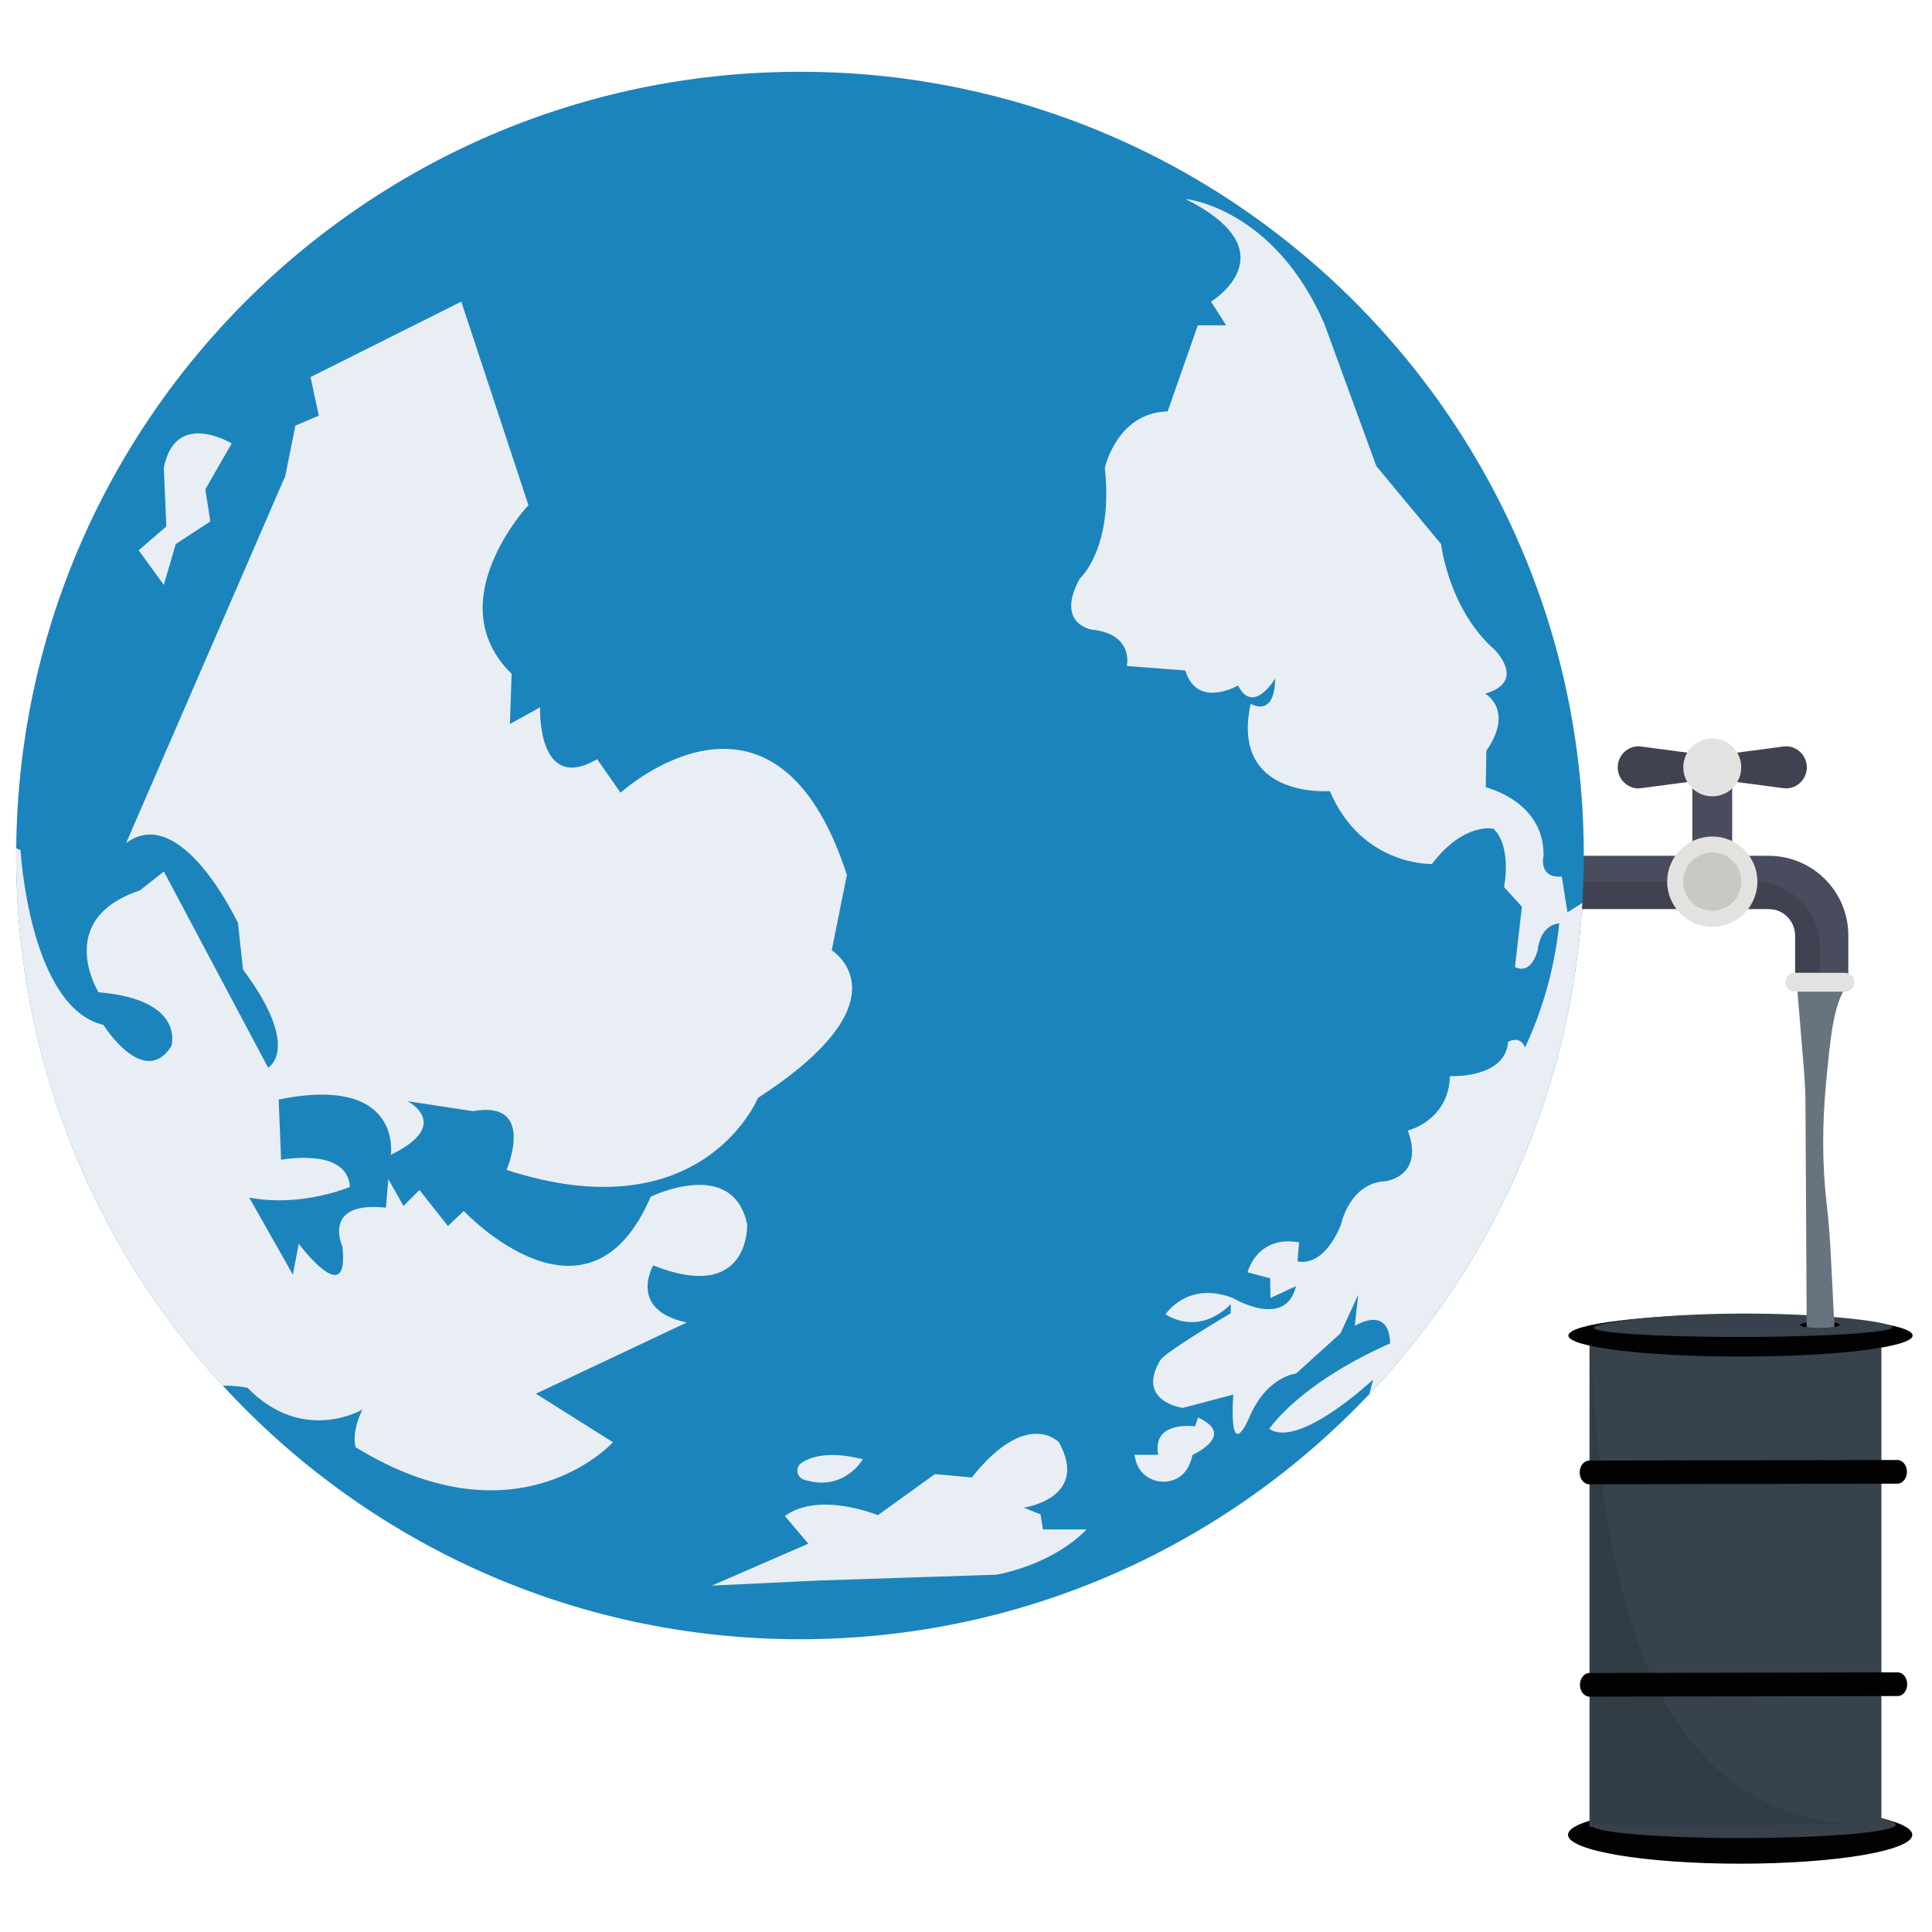 <?xml version="1.0" encoding="utf-8"?>
<svg xmlns="http://www.w3.org/2000/svg" enable-background="new 0 0 3000 3000" viewBox="0 0 3000 3000">
  <ellipse cx="2707.72" cy="2843.66" fill="#020202" rx="267.29" ry="44.92" transform="translate(-5.614 5.356)"/>
  <path d="M2471.76,2834.4c0.01,11.15,105.66,19.97,235.97,19.72s235.93-9.5,235.91-20.64&#xD;&#xA;							c-0.01-11.15-105.67-29.64-235.98-29.39C2577.35,2804.34,2471.74,2823.25,2471.76,2834.4z" fill="#37424c"/>
  <rect fill="#37424c" height="753.52" transform="translate(-3.164 3.48)" width="453.29" x="2471.3" y="2079.67"/>
  <ellipse cx="2706.73" cy="2068.46" fill="#020202" rx="267.29" ry="32.67" transform="translate(-4.063 5.328)"/>
  <path d="M2938.52,2060.93c0,7.68-92.95,14.16-211.43,15.06c-6.71,0.05-13.49,0.07-20.36,0.09&#xD;&#xA;							c-7.91,0.02-15.73,0-23.43-0.05c-117-0.51-208.38-6.57-208.4-14.18c0-7.61,91.26-20.24,208.19-21.95&#xD;&#xA;							c7.77-0.12,15.64-0.19,23.6-0.21c6.25-0.02,12.42,0,18.55,0.07C2844.6,2040.74,2938.52,2053.23,2938.52,2060.93z" fill="#37424c"/>
  <path d="M2470.82,2080.12l0.96,753.52l402.86-0.79C2581.19,2811.91,2484.25,2506.47,2470.82,2080.12z" fill="#313c45"/>
  <path d="M2468.2,2634.56l478.48-0.94c8.2-0.02,14.84-8.26,14.83-18.41l0,0c-0.01-10.15-6.67-18.36-14.87-18.35&#xD;&#xA;						l-478.48,0.94c-8.2,0.02-14.84,8.26-14.83,18.41l0,0C2453.34,2626.36,2460,2634.58,2468.2,2634.56z" fill="#020202"/>
  <g>
    <path d="M2467.78,2304.78l478.48-0.94c8.2-0.02,14.84-8.26,14.83-18.41l0,0c-0.01-10.15-6.67-18.37-14.87-18.35&#xD;&#xA;							l-478.48,0.94c-8.2,0.02-14.84,8.26-14.83,18.41l0,0C2452.92,2296.58,2459.58,2304.79,2467.78,2304.78z" fill="#020202"/>
  </g>
  <path d="M2856.82,2057.1c0,1.25-3.15,2.43-8.3,3.35c-2.15,0.37-4.67,0.69-7.47,0.95c-1.48,0.12-3.01,0.23-4.67,0.37&#xD;&#xA;				c-2.31,0.14-4.81,0.26-7.4,0.28c-0.97,0.02-1.94,0.05-2.96,0.05c-0.42,0-0.9-0.02-1.34,0.05c-0.05-0.02-0.12-0.05-0.18,0&#xD;&#xA;				c-1.41-0.07-2.8-0.07-4.19-0.12c-2.91-0.09-5.71-0.23-8.26-0.42c-1.43-0.07-2.85-0.21-4.12-0.37c-0.88-0.09-1.71-0.18-2.52-0.3&#xD;&#xA;				c-6.25-0.83-10.16-2.06-10.18-3.52c0-1.43,3.91-2.73,10.16-3.66c1.02-0.14,2.08-0.28,3.22-0.42c1.3-0.19,2.73-0.35,4.21-0.49&#xD;&#xA;				c2.94-0.26,6.22-0.39,9.62-0.49c1.16-0.05,2.36-0.05,3.56-0.05h0.65c0.25,0.02,0.49,0.05,0.69-0.05c1.43,0,2.87,0.09,4.23,0.14&#xD;&#xA;				c2.94,0.02,5.74,0.16,8.35,0.37c1.53,0.09,3.01,0.28,4.42,0.42c1.37,0.16,2.66,0.35,3.84,0.53&#xD;&#xA;				C2853.49,2054.6,2856.77,2055.81,2856.82,2057.1z" fill="#020202"/>
  <path d="M2848.17,2053.75l0.35,6.71c-2.15,0.37-4.67,0.69-7.47,0.95c-1.48,0.12-3.01,0.23-4.67,0.37&#xD;&#xA;		c-2.31,0.14-4.81,0.26-7.4,0.28c-0.97,0.02-1.94,0.05-2.96,0.05c-0.42,0-0.9-0.02-1.34,0.05c-0.05-0.02-0.12-0.05-0.18,0&#xD;&#xA;		c-1.41-0.07-2.8-0.07-4.19-0.12c-2.91-0.09-5.71-0.23-8.26-0.42c-1.43-0.07-2.85-0.21-4.12-0.37c-0.88-0.09-1.71-0.18-2.52-0.3&#xD;&#xA;		l-0.02-7.17l-0.09-14.37l-1.76-323.33c-0.09-18.02-0.88-36.04-2.36-53.99l-12.4-150.27l81.29,16.86&#xD;&#xA;		c-24.22,26.07-28.45,91.07-35.07,157.76c-5.02,57.88-6.06,118.42,1.43,182.54c3.05,25.98,5,52.07,6.34,78.19l4.67,92.09&#xD;&#xA;		L2848.17,2053.75z" fill="#67747f"/>
  <g>
    <rect fill="#484c5d" height="131.21" width="61.87" x="2627.86" y="1191.55"/>
    <path d="M2675.07,1171.66v39.77l93.69,12.38c3.97,0.53,8.03,0.54,11.92-0.42c14.31-3.53,24.92-16.45,24.92-31.85&#xD;&#xA;							l0,0c0-15.4-10.61-28.32-24.92-31.85c-3.89-0.96-7.96-0.94-11.92-0.42L2675.07,1171.66z" fill="#404251"/>
    <path d="M2642.53,1171.66v39.77l-93.7,12.38c-3.97,0.53-8.03,0.54-11.92-0.42&#xD;&#xA;							c-14.31-3.53-24.92-16.45-24.92-31.85l0,0c0-15.4,10.61-28.32,24.92-31.85c3.89-0.96,7.95-0.94,11.92-0.42L2642.53,1171.66z" fill="#404251"/>
    <circle cx="2658.8" cy="1191.55" fill="#e2e3e1" r="44.98"/>
    <path d="M2870.06,1452.44v73.61h-82.53v-73.61c0-22.64-18.43-41-41.02-41h-722.74v-82.53h722.74&#xD;&#xA;							C2814.62,1328.91,2870.06,1384.3,2870.06,1452.44z" fill="#484c5d"/>
    <path d="M2826.07,1471.31v54.73h-38.54v-73.61c0-22.64-18.43-41-41.02-41h-722.74v-42.47h699.97&#xD;&#xA;					C2780.21,1368.97,2826.07,1414.81,2826.07,1471.31z" fill="#404251"/>
    <path d="M2658.8,1439.03L2658.8,1439.03c38.67,0,70.03-31.35,70.03-70.03l0,0c0-38.67-31.35-70.03-70.03-70.03l0,0&#xD;&#xA;				c-38.68,0-70.03,31.35-70.03,70.03l0,0C2588.77,1407.67,2620.12,1439.03,2658.8,1439.03z" fill="#e2e3e1"/>
    <path d="M2658.8,1414.19L2658.8,1414.19c24.96,0,45.19-20.23,45.19-45.19l0,0c0-24.96-20.23-45.19-45.19-45.19l0,0&#xD;&#xA;				c-24.96,0-45.19,20.23-45.19,45.19l0,0C2613.61,1393.96,2633.84,1414.19,2658.8,1414.19z" fill="#c8c8c5"/>
    <path d="M2786.8,1539.82h78.19c8.07,0,14.62-6.55,14.62-14.62l0,0c0-8.07-6.55-14.62-14.62-14.62h-78.19&#xD;&#xA;				c-8.07,0-14.61,6.54-14.61,14.62l0,0C2772.18,1533.28,2778.73,1539.82,2786.8,1539.82z" fill="#e2e3e1"/>
    <g>
      <path d="M25.04,1328.28c0-3.68,0-7.43,0.14-10.98c3.55-406.12,206.13-764.7,514.92-983.1&#xD;&#xA;					c9.96-7.03,20.05-13.98,30.22-20.67C659.52,254.32,757,206.57,860.68,172.4c11.32-3.75,22.71-7.3,34.24-10.71&#xD;&#xA;					c110.02-32.74,226.59-50.27,347.26-50.27c4.91,0,9.82,0,14.66,0.14c12.62,0.14,25.1,0.41,37.58,0.95&#xD;&#xA;					c84.1,3.48,165.88,15.69,244.67,35.47h0.13c27.49,6.82,54.36,14.53,80.97,23.4c28.92,9.41,57.23,19.71,85.06,31.24&#xD;&#xA;					c12.89,5.32,25.78,10.91,38.54,16.64c421.94,191.19,715.52,615.73,715.52,1109.02c0,24.76-0.68,49.32-2.25,73.67&#xD;&#xA;					c-17.53,295.01-140.24,561.36-330.68,762.72c-221.95,234.57-535.99,380.74-884.2,380.74c-354.69,0-673.77-151.63-896.14-393.77&#xD;&#xA;					C146.79,1935.14,25.04,1645.93,25.04,1328.28z" fill="#1c84bc"/>
      <path d="M25,1328.29c0-3.73,0-7.46,0.19-11l6.71,2.8c0,0,13.62,243.99,128.71,271.41&#xD;&#xA;								c0,0,62.49,99.62,105.39,33.21c0,0,23.51-72.37-113.04-83.94c0,0-70.32-113.23,64.35-158.18l37.12-29.29l161.91,304.61&#xD;&#xA;								c0,0,52.79-29.28-38.99-152.4l-7.84-72.19c0,0-87.86-188.03-173.66-124.23l247.16-570.05l15.67-78.16l36.37-15.48&#xD;&#xA;								l-12.87-59.88l234.1-117.15l104.28,315.99c0,0-140.65,149.97-26.12,261.9l-2.61,77.98l46.82-25.93&#xD;&#xA;								c0,0-5.22,135.24,88.6,80.58l36.37,52.04c0,0,239.51-218.61,351.43,127.6l-23.51,117.14c0,0,122.37,75.55-114.53,229.07&#xD;&#xA;								c0,0-85.81,210.78-390.42,111.92c0,0,46.82-109.32-52.05-91.22l-101.47-15.48c0,0,70.32,36.38-26.11,83.19&#xD;&#xA;								c0,0,18.28-124.97-174.23-85.81l3.73,93.64c0,0,102.97-20.14,106.88,41.97c0,0-74.24,32.27-156.31,16.6l67.71,119.75&#xD;&#xA;								l9.14-48.13c0,0,79.46,106.7,67.71,3.92c0,0-32.64-70.32,67.71-59.88l3.73-44.2l23.5,41.6l24.81-24.81l44.21,55.96&#xD;&#xA;								l24.62-23.32c0,0,192.69,205.56,290.25-22.2c0,0,127.59-62.49,149.79,42.9c0,0,5.04,123.67-145.87,63.79&#xD;&#xA;								c0,0-40.29,69.02,52.04,88.6l-234.29,110.62l119.76,75.36c0,0-146.99,162.65-399.56,7.83c0,0-7.65-20.9,10.44-58.58&#xD;&#xA;								c0,0-92.33,54.66-178.33-33.76c0,0-16.79-3.73-38.43-3.35C146.81,1935.08,25,1645.95,25,1328.29z" fill="#e8eef3"/>
      <path d="M1105.5,2462.09l163.98-7.81l277.2-9.11c0,0,84.59-13.01,140.55-70.28h-67.67l-3.9-23.43l-26.03-10.41&#xD;&#xA;								c0,0,102.81-14.32,54.66-101.51c0,0-49.45-53.36-135.35,54.66l-57.26-5.21l-88.5,63.77c0,0-91.1-37.74-144.45,1.3&#xD;&#xA;								l36.44,42.95L1105.5,2462.09z" fill="#e8eef3"/>
      <path d="M1339.76,2265.9c0,0-28.94,51.45-91.2,31.78c-12.04-3.8-14.18-19.54-3.61-26.45&#xD;&#xA;								C1260.28,2261.23,1288.73,2253.14,1339.76,2265.9z" fill="#e8eef3"/>
      <path d="M1798.5,2259.07h-37.09l1.88,7.77c9.7,40.03,64.66,46.6,82.55,9.51c2.39-4.95,4.43-10.67,6.01-17.27&#xD;&#xA;							c0,0,68.98-30.59,8.46-57.91l-4.55,13.66C1855.76,2214.82,1788.09,2205.06,1798.5,2259.07z" fill="#e8eef3"/>
      <path d="M1676.58,898.51c0,0,52.6-45.89,38.99-171.8c0,0,18.47-85.99,97.56-87.86l46.82-133.74h44.02l-23.5-36.75&#xD;&#xA;							c0,0,125.91-76.48-39.92-159.48c0,0,136.55,12.68,215.64,193.25l80.96,221.6l100.54,121.07c0,0,11.75,101.47,83.01,163.97&#xD;&#xA;							c0,0,50.74,49.8-14.55,68.27c0,0,45.7,25.37,1.87,88.79l-0.93,56.71c0,0,90.66,21.27,89.72,105.76c0,0-8.77,35.81,28.35,32.84&#xD;&#xA;							l8.77,55.58l23.13-14.73c-17.53,294.91-140.28,561.28-330.73,762.74l5.97-22.75c0,0-114.53,108-161.35,76.85&#xD;&#xA;							c0,0,44.21-69.01,187.47-132.81c0,0,2.8-58.58-54.65-27.43l5.22-48.13l-27.42,59.88l-69.02,62.49c0,0-45.51,3.92-72.75,68.28&#xD;&#xA;							c0,0-31.34,76.29-24.81-35.63l-78.16,20.71c0,0-73.68-9.69-35.07-74.23c7.84-12.88,109.31-72.75,109.31-72.75v-14.36&#xD;&#xA;							c0,0-43.84,50.74-101.29,16.05c0,0,34.14-52.61,104.46-25.37c0,0,82.45,49.43,98.11-18.46l-39.54,18.46l-0.56-30.59&#xD;&#xA;							l-35.07-9.33c0,0,14.55-58.2,80.02-46.45l-2.42,29.28c0,0,38.43,13.24,67.34-56.52c0,0,13.06-65.48,70.14-67.9&#xD;&#xA;							c0,0,60.07-7.83,33.76-78.53c0,0,63.42-15.11,65.48-84.5c0,0,85.81,4.47,90.28-53.16c0,0,18.47-11.19,26.3,8.76&#xD;&#xA;							c26.12-56.14,45.33-119.01,53.16-192.68c-1.49,0-28.54,0.55-33.76,41.97c0,0-8.77,38.43-35.07,25.74l10.82-93.64l-27.79-30.59&#xD;&#xA;							c0,0,12.87-62.49-16.42-90.47c0,0-45.52-11-95.5,54.66c0,0-108.75,3.92-158.56-113.22c0,0-155.2,12.68-122.93-135.61&#xD;&#xA;							c0,0,37.12,23.5,38.05-38.99c0,0-34.14,57.45-57.64,10.64c0,0-63.42,37.12-81.89-23.32l-90.84-6.9c0,0,11.75-49.8-54.66-56.52&#xD;&#xA;							C1695.05,977.6,1638.34,968.65,1676.58,898.51z" fill="#e8eef3"/>
      <path d="M254.38,908.21l18.54-63.44l53.68-35.14l-7.81-49.78l41-71.25c0,0-87.85-53.68-105.41,38.07l3.9,90.77&#xD;&#xA;						l-42.95,37.09L254.38,908.21z" fill="#e8eef3"/>
    </g>
  </g>
</svg>